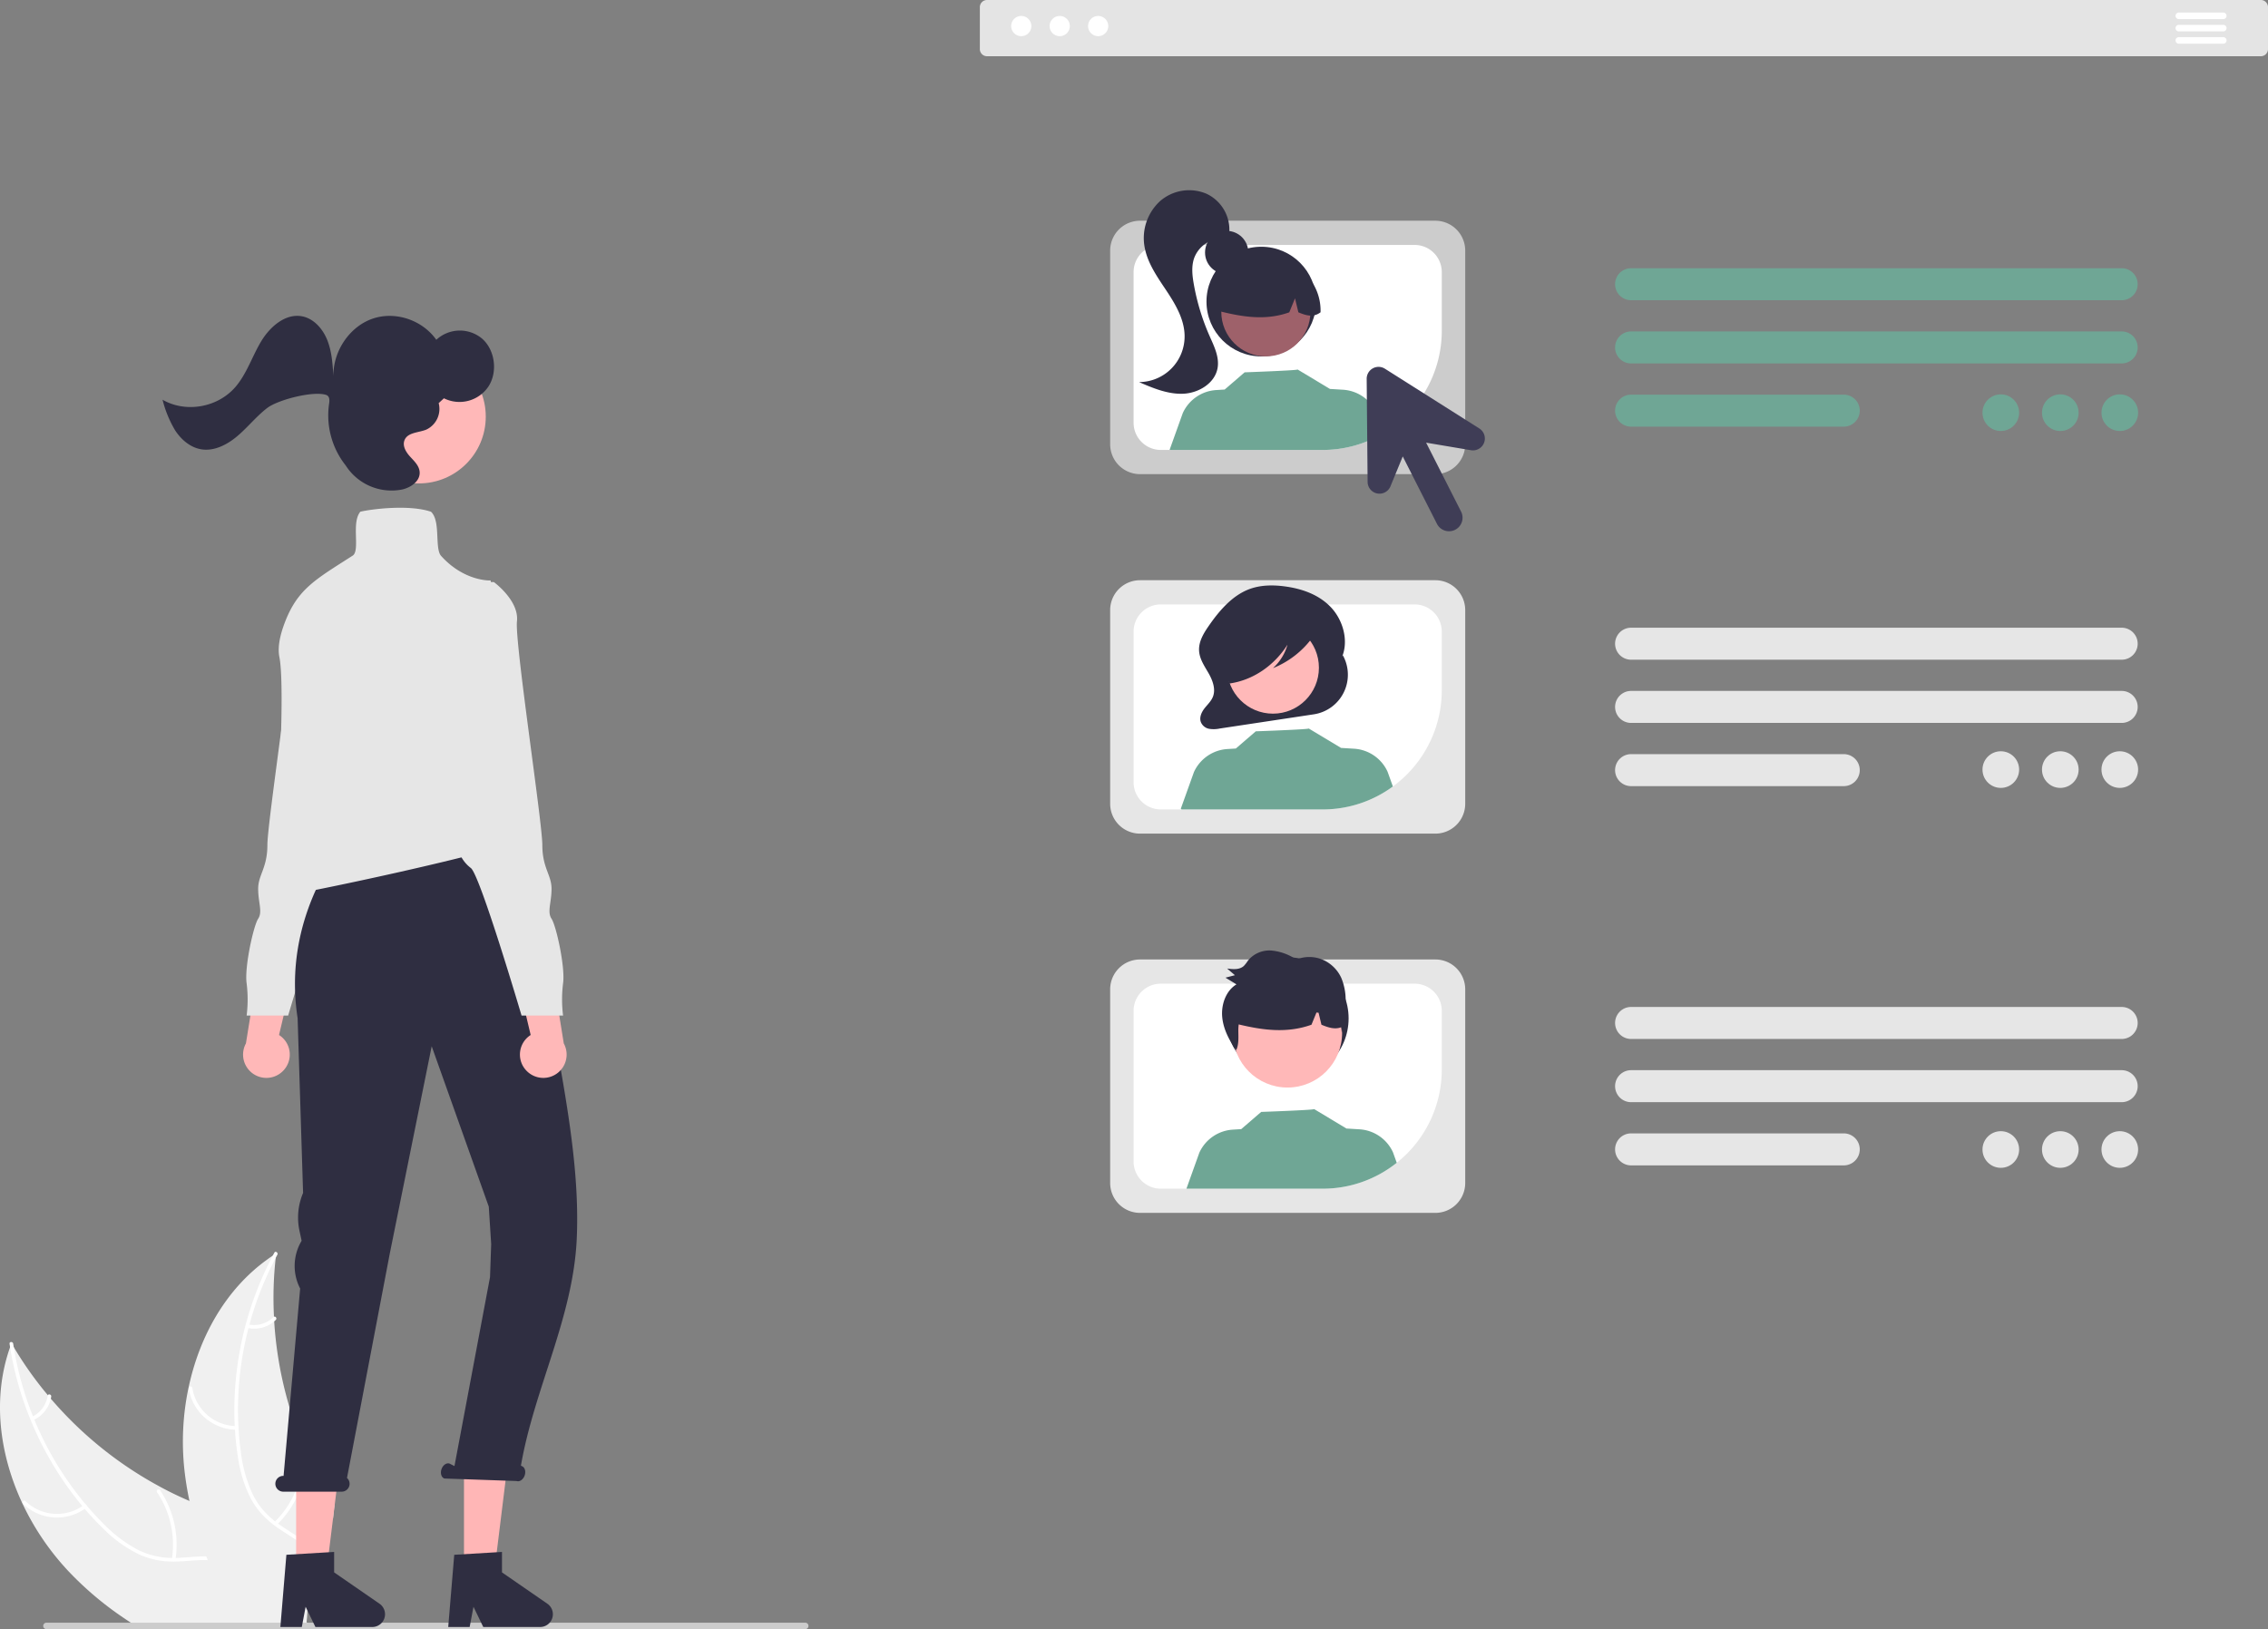 <svg xmlns="http://www.w3.org/2000/svg" width="837.75" height="601.894" data-name="Layer 1" viewBox="0 0 837.75 601.894"><rect x="0" y="0" width="837.75" height="601.894" fill="#808080" stroke="none"/><path fill="#f0f0f0" d="M113.773 599.794c-.01.03-.01.07-.02.1h-64.81c-1.22-.77-2.42-1.57-3.6-2.38a121.7 121.7 0 0 1-20.07-17.04 96.7 96.7 0 0 1-16.99-25.01c-8.55-18.24-11.18-38.99-4.56-57.74a.01.01 0 0 1 .01-.01c.16-.47.34-.95.52-1.43.27.47.53.93.81 1.39l.01.01a135 135 0 0 0 12.6 17.77v.01c.36.43.72.86 1.09 1.28a.01.01 0 0 0 .01.01 141.1 141.1 0 0 0 40.41 32.56c.05.03.09.05.14.08a1 1 0 0 0 .16.08c.01.01.02.01.03.02 3.41 1.84 6.91 3.52 10.47 5.04v.01c2.8 1.21 5.65 2.31 8.52 3.33 6.12 2.15 12.72 4.11 18.58 6.94 5.7 2.75 10.72 6.32 13.99 11.69.25.44.5.87.73 1.31l-1.91 13.22 3.81-.02-.36 6.5-.1 1.88Z"/><path fill="#fff" d="M97.773 599.894h-1.37c-.13-.8-.26-1.59-.41-2.38a51 51 0 0 0-1.58-6.39c-.3-.94-.64-1.86-1.03-2.77-2.21-5.18-6.01-9.73-11.63-11.25a21.4 21.4 0 0 0-5.01-.71c-3.35-.14-6.75.29-10.08.47-.82.04-1.65.07-2.45.06h-.02a30 30 0 0 1-12.59-2.54 47.5 47.5 0 0 1-13.18-9.36 102 102 0 0 1-7.13-7.56v-.01c-.3-.33-.59-.67-.88-1.02a121 121 0 0 1-13.81-20.56 115 115 0 0 1-5.33-11.38.5.5 0 0 1-.05-.11 121.3 121.3 0 0 1-7.5-26.66.01.01 0 0 1 .01-.01c-.08-.41-.14-.83-.2-1.24-.13-.85 1.22-.89 1.34-.04.06.42.12.82.19 1.24l.01.01a120.5 120.5 0 0 0 7.1 25.56v.01c.17.42.34.83.51 1.24a119.5 119.5 0 0 0 19.05 31.4l.01.02c.08.1.17.19.26.29a.04.04 0 0 1 .01.03c.01-.01.01 0 .01 0 1.85 2.19 3.79 4.29 5.81 6.33a51.8 51.8 0 0 0 12.84 9.88 28.56 28.56 0 0 0 12.87 3.14c.45 0 .9.01 1.35 0q.54 0 1.08-.03c3.39-.16 6.83-.59 10.24-.53a27.6 27.6 0 0 1 4.62.48 18.16 18.16 0 0 1 11.98 8.78 31.7 31.7 0 0 1 3.02 6.83c.25.78.46 1.57.67 2.37v.01c.32 1.28.6 2.58.84 3.89a.6.6 0 0 1 .02.13c.15.79.28 1.59.41 2.38"/><path fill="#fff" d="M31.806 557.09a18.02 18.02 0 0 1-23.284-1.495c-.62-.603.289-1.594.91-.99a16.684 16.684 0 0 0 21.66 1.345c.692-.52 1.401.622.714 1.14m31.68 18.907a34.73 34.73 0 0 0-5.492-24.706c-.484-.718.656-1.43 1.139-.713a36.12 36.12 0 0 1 5.663 25.72c-.135.856-1.444.55-1.31-.301M11.81 523.433a10.2 10.2 0 0 0 5.794-7.752c.124-.857 1.433-.55 1.31.301a11.43 11.43 0 0 1-6.39 8.59.695.695 0 0 1-.927-.213.675.675 0 0 1 .213-.926"/><path fill="#f0f0f0" d="m123.553 555.904-.55 5.07-8.75-.13-1.32 9.14-.23 1.57v.01l-.9 6.25-1.91 13.22 3.81-.02-.36 6.5-.1 1.88.53.4.12.1.04.03c-.11.22-.23.44-.35.67.07-.24.12-.46.17-.7h-25.32c-.47-.79-.93-1.58-1.38-2.38a174.5 174.5 0 0 1-10.31-21.12c-.18-.45-.37-.9-.53-1.36v-.01a131.4 131.4 0 0 1-6.23-20.48v-.01a114 114 0 0 1-1.87-11.58 96.5 96.5 0 0 1 1.49-30.11 1 1 0 0 0 .04-.15c3.99-18.89 13.72-36.35 29.13-47.41.64-.48 1.3-.93 1.97-1.37.01-.01.01-.01.02-.01a.01.01 0 0 0 .01-.01c.42-.27.83-.54 1.25-.81-.06.54-.13 1.08-.18 1.62a133 133 0 0 0-.64 21.76v.02c.01.56.04 1.12.08 1.69v.02a141.6 141.6 0 0 0 12.71 50.4.6.6 0 0 0 .05.12c.02.05.04.09.06.14a135 135 0 0 0 9.45 17.05"/><path fill="#fff" d="M102.441 463.577c-.2.369-.409.75-.597 1.127q-2.24 4.236-4.125 8.654a118 118 0 0 0-5.586 16.027c-.12.427-.237.863-.345 1.297a119.3 119.3 0 0 0-3.697 36.595c.001.122.01.232.02.352q.239 4.311.828 8.594a51.8 51.8 0 0 0 4.297 15.618c.314.646.645 1.279.994 1.889a27.4 27.4 0 0 0 3.005 4.201 28 28 0 0 0 2.632 2.683 31 31 0 0 0 1.757 1.484c.351.275.713.547 1.074.82.299.203.59.416.888.619 3.104 2.125 6.453 4.015 9.347 6.45l-.227 1.571c-2.82-2.539-6.225-4.46-9.356-6.56a38 38 0 0 1-5.487-4.415c-.221-.225-.453-.45-.666-.687a27 27 0 0 1-3.082-3.823 28 28 0 0 1-1.31-2.13 47.9 47.9 0 0 1-4.877-15.395 103 103 0 0 1-1.149-10.345 32 32 0 0 1-.079-1.346 121.6 121.6 0 0 1 1.352-24.727 122.7 122.7 0 0 1 8.79-30.103q1.801-4.13 3.929-8.133c.18-.366.373-.723.573-1.093.407-.76 1.504.016 1.097.776"/><path fill="#fff" d="M87.418 528.221a18.02 18.02 0 0 1-17.691-15.212c-.132-.854 1.19-1.1 1.322-.243a16.684 16.684 0 0 0 16.485 14.116c.865.001.744 1.34-.116 1.339m13.911 34.17a34.73 34.73 0 0 0 10.489-23.033c.046-.864 1.385-.747 1.339.116a36.12 36.12 0 0 1-10.964 23.946c-.623.602-1.484-.43-.864-1.029m-9.613-73.081a10.2 10.2 0 0 0 9.293-2.702c.615-.61 1.476.424.864 1.029a11.43 11.43 0 0 1-10.274 3.012.695.695 0 0 1-.611-.728.675.675 0 0 1 .728-.611"/><path fill="#ccc" d="M298.633 600.704a1.186 1.186 0 0 1-1.19 1.19H17.153a1.19 1.19 0 1 1 0-2.38h280.29a1.186 1.186 0 0 1 1.19 1.19"/><path fill="#6fa695" d="M783.705 110.918H602.489a5.91 5.91 0 1 1 0-11.82h181.216a5.91 5.91 0 1 1 0 11.82m0 23.354H602.489a5.91 5.91 0 0 1 0-11.821h181.216a5.91 5.91 0 0 1 0 11.82m-102.663 23.354h-78.553a5.91 5.91 0 0 1 0-11.82h78.553a5.91 5.91 0 1 1 0 11.82"/><path fill="#e6e6e6" d="M783.705 243.732H602.489a5.91 5.91 0 1 1 0-11.82h181.216a5.91 5.91 0 1 1 0 11.82m0 23.353H602.489a5.91 5.91 0 0 1 0-11.82h181.216a5.91 5.91 0 0 1 0 11.82M681.042 290.44h-78.553a5.91 5.91 0 0 1 0-11.822h78.553a5.91 5.91 0 1 1 0 11.821m102.663 93.409H602.489a5.91 5.91 0 1 1 0-11.82h181.216a5.91 5.91 0 1 1 0 11.82m0 23.354H602.489a5.91 5.91 0 0 1 0-11.821h181.216a5.91 5.91 0 0 1 0 11.82m-102.663 23.354h-78.553a5.91 5.91 0 0 1 0-11.82h78.553a5.91 5.91 0 1 1 0 11.82M530.193 307.988H421.097a11.04 11.04 0 0 1-11.028-11.028v-71.57a11.04 11.04 0 0 1 11.028-11.027h109.096a11.04 11.04 0 0 1 11.028 11.028v71.57a11.04 11.04 0 0 1-11.028 11.027"/><path fill="#fff" d="M522.526 223.306h-93.758a10.054 10.054 0 0 0-10.045 10.04v55.657a10.06 10.06 0 0 0 10.045 10.045h59.786a44.055 44.055 0 0 0 44.011-44.012v-21.69a10.05 10.05 0 0 0-10.039-10.04"/><path fill="#2f2e41" d="m496.03 242.122-.28.505c2.494-6.146.226-13.72-4.224-18.355-4.449-4.635-10.634-6.754-16.725-7.595-4.52-.624-9.214-.606-13.513 1.05-6.225 2.399-10.982 7.95-14.953 13.726-1.817 2.641-3.603 5.653-3.422 8.955.168 3.064 1.987 5.664 3.476 8.263 1.49 2.6 2.734 5.825 1.665 8.662-.637 1.691-1.983 2.909-3.076 4.292s-1.99 3.252-1.463 4.988a4.07 4.07 0 0 0 3.032 2.635 10.7 10.7 0 0 0 4.028-.096l34.715-5.245a14.795 14.795 0 0 0 10.74-21.785"/><circle cx="470.208" cy="246.692" r="16.973" fill="#ffb9b9"/><path fill="#6fa695" d="M514.499 290.566a43.76 43.76 0 0 1-25.945 8.482H436.47c-.104-.085-.204-.17-.309-.26l4.857-13.554a14.58 14.58 0 0 1 12.381-8.502l3.09-.19 7.369-6.354s19.854-.71 19.56-1.049l12.025 7.234-.01-.05 4.728.29a14.57 14.57 0 0 1 12.38 8.501Z"/><path fill="#2f2e41" d="M486.307 230.94c-.438-2.319-2.802-3.379-4.828-3.893a46.5 46.5 0 0 0-17.99-.987c-4.376.624-8.857 2-12.032 5.416a16.18 16.18 0 0 0-4.092 10.422 12.4 12.4 0 0 0 1.485 6.621 6.14 6.14 0 0 0 5.102 3.288l.203.709c8.522-1.188 16.438-6.49 21.423-14.35a18.4 18.4 0 0 1-5.37 8.677 33.47 33.47 0 0 0 14.445-11.134c1.008-1.338 1.987-3.007 1.654-4.77"/><path fill="#ccc" d="M530.193 175.174H421.097a11.04 11.04 0 0 1-11.028-11.028v-71.57a11.04 11.04 0 0 1 11.028-11.027h109.096a11.04 11.04 0 0 1 11.028 11.028v71.57a11.04 11.04 0 0 1-11.028 11.027"/><path fill="#fff" d="M522.526 90.492h-93.758a10.056 10.056 0 0 0-10.045 10.04v55.658a10.06 10.06 0 0 0 10.045 10.044h59.786a44.047 44.047 0 0 0 44.011-44.011V100.53a10.05 10.05 0 0 0-10.039-10.039"/><circle cx="453.111" cy="93.294" r="7.995" fill="#2f2e41"/><circle cx="465.904" cy="111.417" r="20.255" fill="#2f2e41"/><circle cx="467.58" cy="115.208" r="16.46" fill="#9e616a"/><path fill="#2f2e41" d="M478.758 98.43a18.854 18.854 0 0 0-28.665 16.454c8.387 2.106 17.198 3.717 26.142.504l2.113-5.17 1.245 5.173c2.724 1.114 5.455 2.056 8.185-.01a19.25 19.25 0 0 0-9.02-16.952"/><path fill="#2f2e41" d="M445.667 71.59a16.36 16.36 0 0 0-17.07 2.63 18.5 18.5 0 0 0-5.903 16.46c.907 6.139 4.639 11.425 8.078 16.589s6.8 10.823 6.797 17.028a16.88 16.88 0 0 1-16.846 16.868c5.245 2.258 10.72 4.56 16.424 4.293s11.683-3.935 12.614-9.569c.67-4.06-1.322-8.018-2.983-11.783a83.4 83.4 0 0 1-5.825-19.174c-.554-3.152-.916-6.465.112-9.495a11.15 11.15 0 0 1 11.075-7.316l1.885-1.696a14.67 14.67 0 0 0-8.358-14.835"/><path fill="#6fa695" d="M511.119 159.994a43.7 43.7 0 0 1-22.565 6.24h-56.422l-.09-.075L436.9 152.6a14.57 14.57 0 0 1 12.38-8.497l3.09-.19 7.37-6.354s19.853-.714 19.559-1.054l12.026 7.234-.01-.045 4.727.29a14.56 14.56 0 0 1 12.381 8.496Z"/><path fill="#e6e6e6" d="M530.193 448.104H421.097a11.04 11.04 0 0 1-11.028-11.028v-71.57a11.04 11.04 0 0 1 11.028-11.027h109.096a11.04 11.04 0 0 1 11.028 11.028v71.57a11.04 11.04 0 0 1-11.028 11.027"/><path fill="#fff" d="M522.526 363.422h-93.758a10.054 10.054 0 0 0-10.045 10.04v55.657a10.06 10.06 0 0 0 10.045 10.045h59.786a44.055 44.055 0 0 0 44.011-44.012v-21.69a10.05 10.05 0 0 0-10.039-10.04"/><circle cx="475.564" cy="376.246" r="22.583" fill="#2f2e41"/><circle cx="475.573" cy="381.621" r="20.174" fill="#ffb8b8"/><path fill="#6fa695" d="M515.926 429.594a43.8 43.8 0 0 1-27.372 9.57h-50.311l4.772-13.315a14.58 14.58 0 0 1 12.38-8.501l3.091-.19 7.369-6.355s19.854-.709 19.56-1.048l12.025 7.233-.01-.05 4.728.29a14.57 14.57 0 0 1 12.38 8.502Z"/><path fill="#2f2e41" d="M496.857 374.546a45 45 0 0 0 .194-4.531 21.3 21.3 0 0 0-1.609-8.734 13.42 13.42 0 0 0-7.022-6.784 12.8 12.8 0 0 0-9.606.008 19.35 19.35 0 0 0-9.124-3.322 10.2 10.2 0 0 0-8.699 3.692 14 14 0 0 1-1.52 1.974c-1.611 1.493-4.061 1.278-6.203.973l2.883 2.47-3.49.912 4.072 2.47c-3.94 2.365-5.731 7.527-5.258 12.216.448 4.438 2.59 8.497 5.152 12.105 1.022-2.156.802-4.737.785-7.166a16 16 0 0 1 .144-2.356c8.658 2.075 17.704 3.407 26.878.111l1.841-4.506.776.08 1.066 4.43c2.418.989 4.842 1.853 7.266.945a23 23 0 0 1 .243 2.054c.208-.803.389-1.612.552-2.424a7 7 0 0 0 .918-.586 19.7 19.7 0 0 0-.239-4.03"/><path fill="#e4e4e4" d="M835.114 20.775H364.57a2.64 2.64 0 0 1-2.636-2.636V2.636A2.64 2.64 0 0 1 364.571 0h470.543a2.64 2.64 0 0 1 2.635 2.636v15.503a2.64 2.64 0 0 1-2.635 2.636"/><circle cx="377.231" cy="9.631" r="3.742" fill="#fff" data-name="Ellipse 90"/><circle cx="391.434" cy="9.631" r="3.742" fill="#fff" data-name="Ellipse 91"/><circle cx="405.638" cy="9.631" r="3.742" fill="#fff" data-name="Ellipse 92"/><path fill="#fff" d="M821.198 7.056h-16.356a1.212 1.212 0 1 1 0-2.423h16.356a1.212 1.212 0 1 1 0 2.423m0 4.543h-16.356a1.212 1.212 0 1 1 0-2.423h16.356a1.212 1.212 0 1 1 0 2.423m0 4.543h-16.356a1.212 1.212 0 1 1 0-2.423h16.356a1.212 1.212 0 1 1 0 2.423"/><circle cx="739.056" cy="152.467" r="6.767" fill="#6fa695"/><circle cx="761.033" cy="152.467" r="6.767" fill="#6fa695"/><circle cx="783.009" cy="152.467" r="6.767" fill="#6fa695"/><circle cx="739.056" cy="284.324" r="6.767" fill="#e6e6e6"/><circle cx="761.033" cy="284.324" r="6.767" fill="#e6e6e6"/><circle cx="783.009" cy="284.324" r="6.767" fill="#e6e6e6"/><circle cx="739.056" cy="424.688" r="6.767" fill="#e6e6e6"/><circle cx="761.033" cy="424.688" r="6.767" fill="#e6e6e6"/><circle cx="783.009" cy="424.688" r="6.767" fill="#e6e6e6"/><path fill="#3f3d56" d="m546.436 158.305-34.882-22.086a4.386 4.386 0 0 0-6.731 3.745l.343 38.081a4.385 4.385 0 0 0 8.441 1.628l4.539-11.04 12.654 24.948a5 5 0 0 0 8.918-4.523l-12.942-25.515 16.586 2.792a4.386 4.386 0 0 0 3.074-8.03"/><path fill="#ffb8b8" d="M104.777 395.41a8.566 8.566 0 0 0-1.708-13.025l7.02-29.62-14.858 5.428-4.389 27.296a8.613 8.613 0 0 0 13.935 9.92"/><path fill="#e6e6e6" d="m140.508 271.282-5.963 15.333s2.556 15.334-1.704 18.742-2.555 3.407-2.555 5.963a13.1 13.1 0 0 1-5.111 9.37c-3.408 2.556-18.742 54.52-18.742 54.52H91.1a48 48 0 0 0 0-11.926c-.852-5.963 2.555-21.297 4.259-23.852s0-5.963 0-11.075 3.407-7.667 3.407-16.185 10.223-74.965 9.371-82.632 8.519-14.482 8.519-14.482h8.518Z"/><path fill="#ffb6b6" d="M109.39 581.98h11.037l5.253-42.574h-16.291z"/><path fill="#2f2e41" d="m105.787 574.42 17.634-1.052v7.555l16.765 11.579a4.72 4.72 0 0 1-2.681 8.602H116.51l-3.619-7.473-1.413 7.473h-7.915Z"/><path fill="#ffb6b6" d="M171.39 581.98h11.037l5.253-42.574h-16.291z"/><path fill="#2f2e41" d="m167.787 574.42 17.634-1.052v7.555l16.765 11.579a4.72 4.72 0 0 1-2.681 8.602H178.51l-3.619-7.473-1.413 7.473h-7.915Zm-63.16-29.153h.12l6.123-69.224a18.1 18.1 0 0 1 .237-17.105l.304-.55-.788-3.653a23.27 23.27 0 0 1 1.33-14.003l-2.02-64.572c-7.075-45.851 26.642-75.754 26.642-75.754h50.508l10.844 37.256c4.071 39.666 16.803 81.387 15.117 119.84-1.283 29.253-15.71 55.507-20.625 83.994l.31.157c1.117.386 1.596 1.932 1.07 3.455s-1.857 2.445-2.973 2.06l-26.674-.928c-1.117-.385-1.596-1.932-1.07-3.455.525-1.523 1.857-2.445 2.973-2.06l1.814.918 13.132-69.798.43-12.201-.885-13.842-21.089-59.26-15.476 76.562-15.808 82.933a2.908 2.908 0 0 1-1.96 5.064h-21.586a2.917 2.917 0 1 1 0-5.834"/><path fill="#e6e6e6" d="M100.442 331.548c-1.659 0-2.6-.325-2.965-1.022-.535-1.024.393-2.36 1.469-3.91a12 12 0 0 0 1.863-3.356c.643-2.572 4.983-67.547 2.387-80.53-.6-3.003-.083-6.854 1.536-11.444 4.425-12.535 10.464-16.387 22.494-24.061q1.465-.935 3.051-1.952c1.368-.88 1.292-3.793 1.211-6.88-.09-3.429-.182-6.976 1.498-9.193l.11-.144.176-.041c4.064-.94 17.732-2.684 25.827.013l.112.038.083.083c1.923 1.922 2.098 5.647 2.268 9.249.138 2.957.27 5.749 1.358 6.962 8.317 9.27 17.75 9.09 17.845 9.087l.467-.013.047.465c3.617 36.797 9.45 92.338 10.689 94.523a.65.65 0 0 1 .02.676c-1.82 3.4-85.296 21.45-91.546 21.45m90.689-21.58"/><circle cx="154.765" cy="153.931" r="24.667" fill="#ffb8b8"/><path fill="#2f2e41" d="M87.002 142.918c4.171-4.864 6.154-11.316 9.488-16.84 3.334-5.522 9.136-10.465 15.266-9.18 4.225.886 7.49 4.614 9.144 8.771 1.652 4.157 1.962 8.741 2.252 13.232-.102-9.229 5.978-18.176 14.354-21.12s18.398.34 23.661 7.754a12.79 12.79 0 0 1 16.987-.357c4.707 4.208 5.749 12.216 2.287 17.582a12.877 12.877 0 0 1-16.462 4.39l-1.945 1.79a8.43 8.43 0 0 1-4.597 9.793c-2.894 1.17-6.98.975-8.063 4.012-.757 2.122.657 4.387 2.162 6.018s3.291 3.315 3.472 5.572c.273 3.405-3.246 5.79-6.444 6.508a20.09 20.09 0 0 1-20.716-8.646q-.128-.196-.28-.394a29.78 29.78 0 0 1-5.99-22.773c.25-1.573-.002-2.743-1.087-3.116-4.688-1.61-17.822 1.77-21.797 4.824-3.975 3.055-7.159 7.097-10.987 10.349-3.83 3.251-8.709 5.76-13.57 4.874-3.894-.71-7.207-3.536-9.435-6.946a41.8 41.8 0 0 1-4.658-11.334c8.61 4.974 20.394 2.892 26.958-4.763"/><path fill="#ffb8b8" d="M194.31 395.41a8.566 8.566 0 0 1 1.709-13.025l-7.02-29.62 14.858 5.428 4.388 27.296a8.613 8.613 0 0 1-13.935 9.92"/><path fill="#e6e6e6" d="m158.58 271.282 5.962 15.333s-2.555 15.334 1.704 18.742 2.556 3.407 2.556 5.963a13.1 13.1 0 0 0 5.11 9.37c3.408 2.556 18.742 54.52 18.742 54.52h15.334a48 48 0 0 1 0-11.926c.852-5.963-2.556-21.297-4.26-23.852s0-5.963 0-11.075-3.407-7.667-3.407-16.185-10.223-74.965-9.37-82.632-8.52-14.482-8.52-14.482h-8.518Z"/></svg>